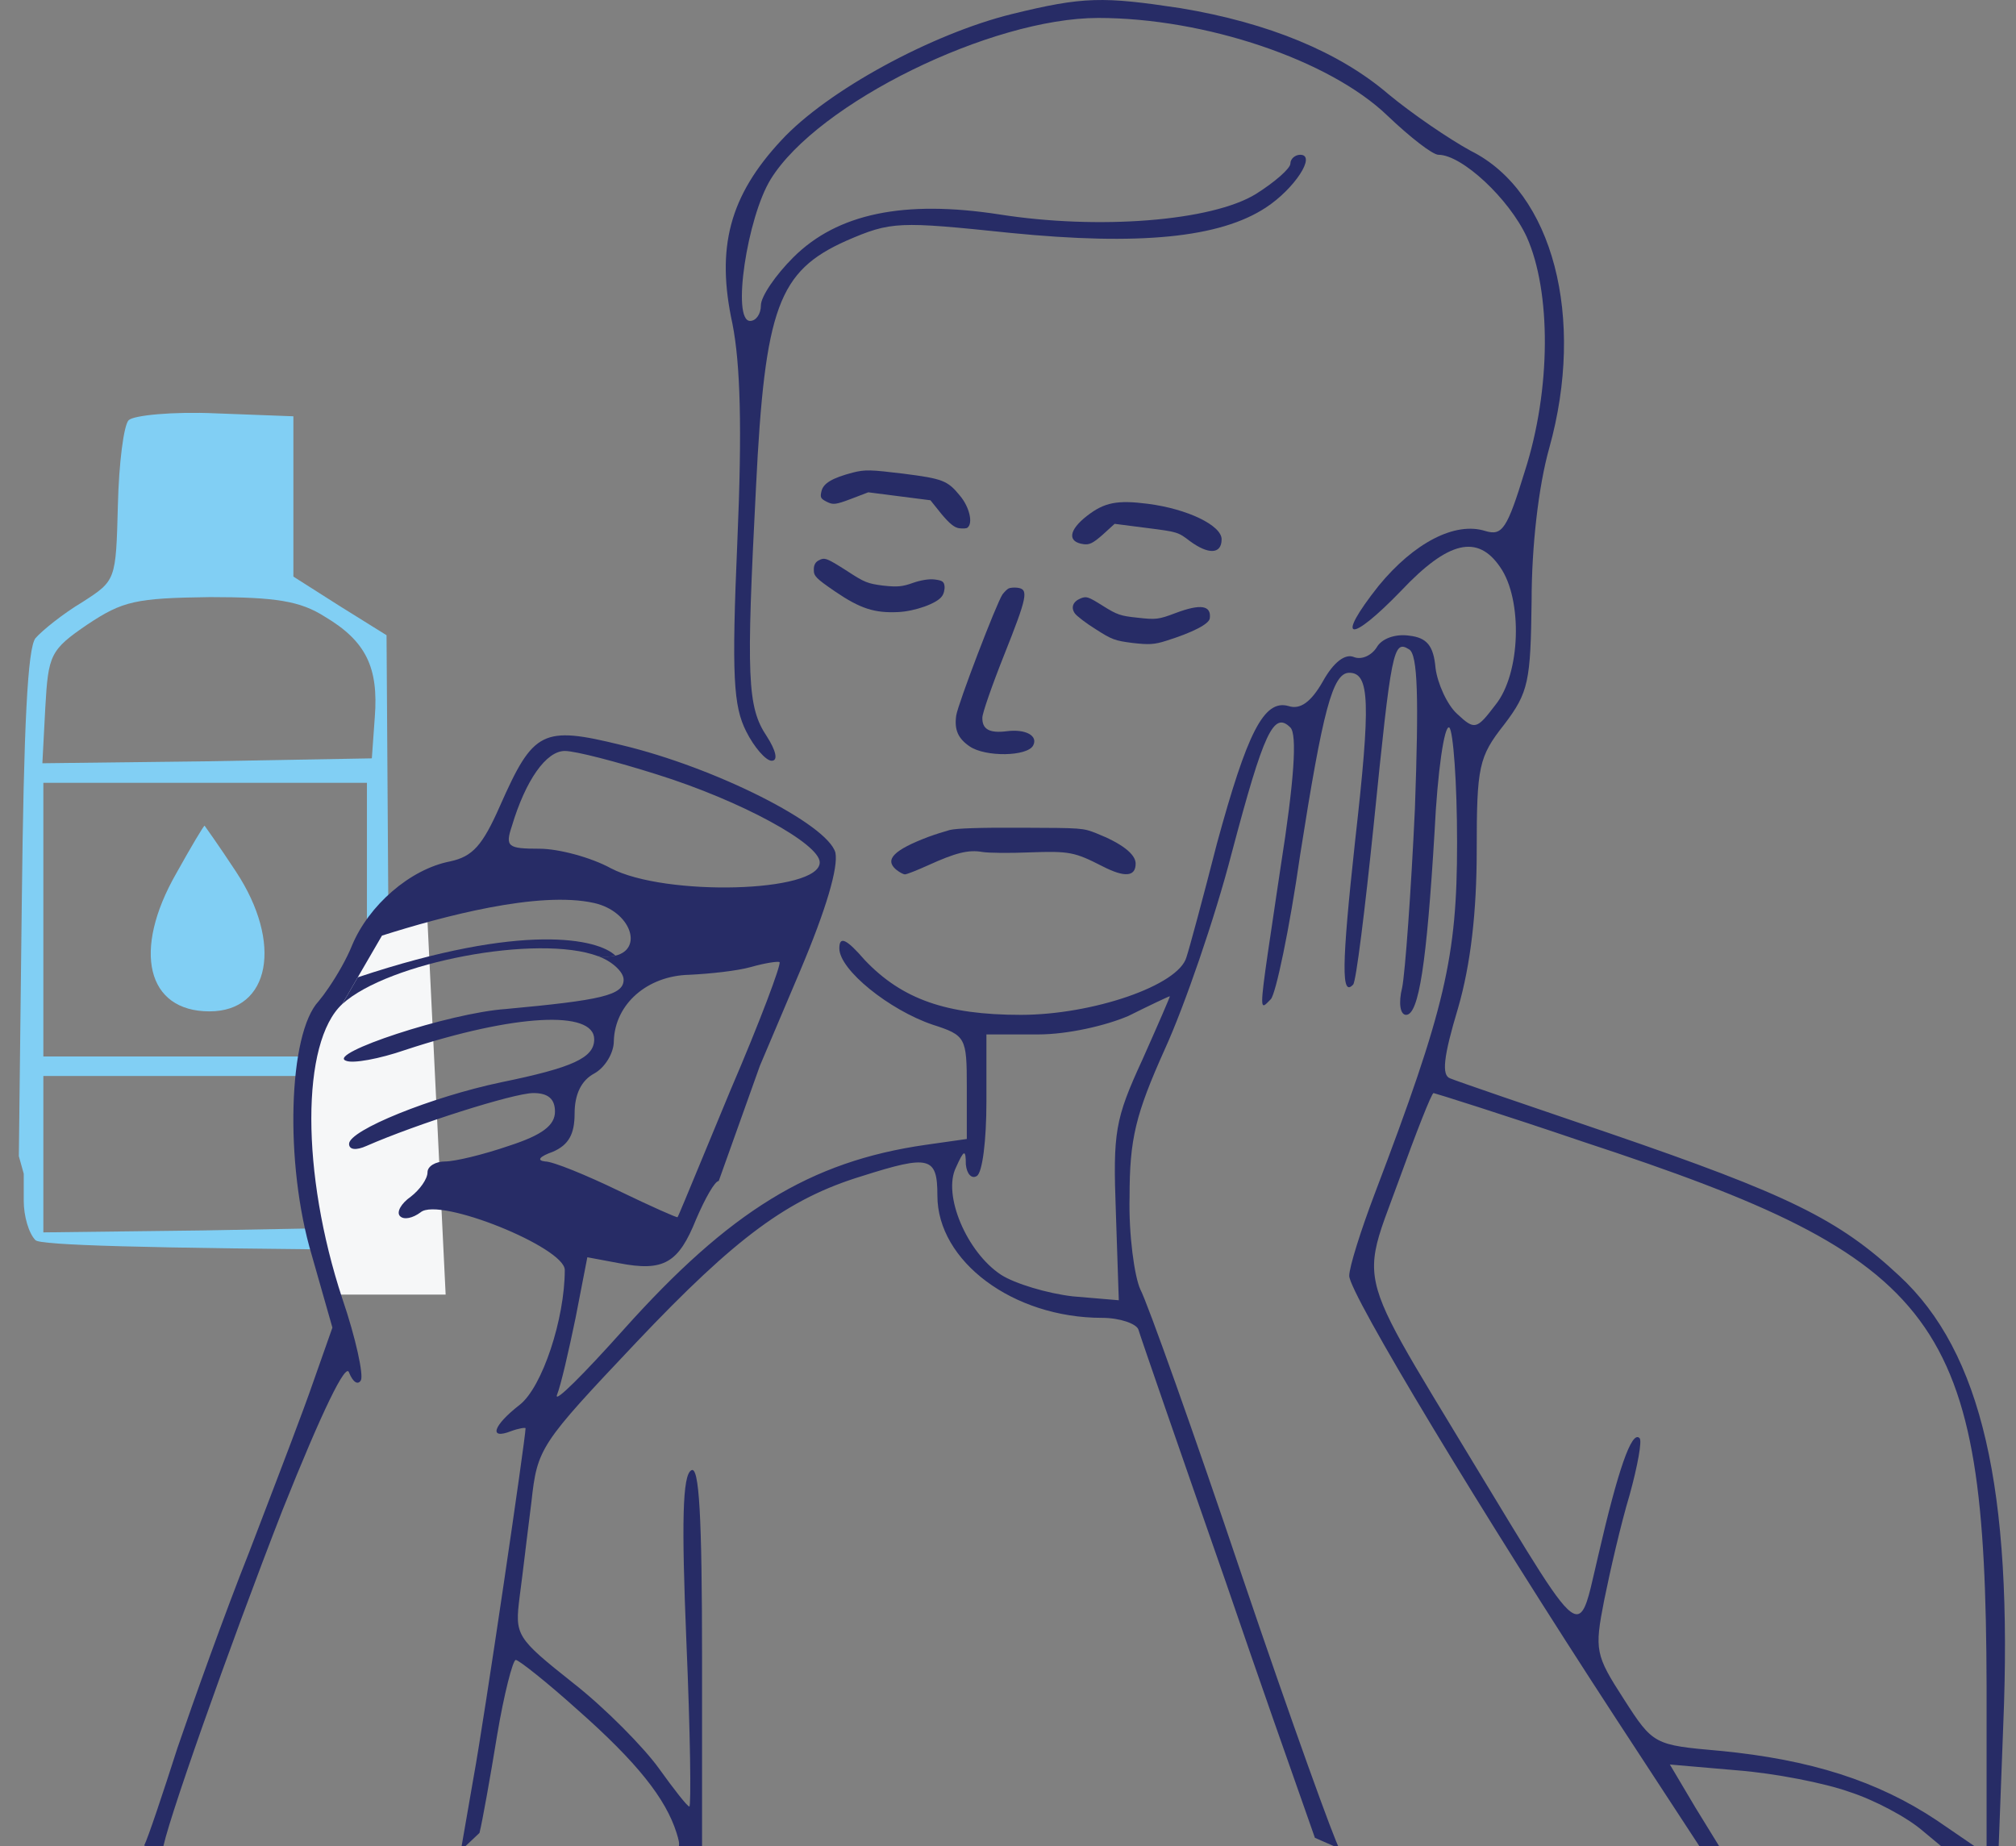 <svg width="95" height="87" viewBox="0 0 95 87" fill="none" xmlns="http://www.w3.org/2000/svg">
<rect x="0" y="0" width="95" height="87" fill="#808080" stroke="none"/>
<g clip-path="url(#clip0_3549_2694)">
<path fill-rule="evenodd" clip-rule="evenodd" d="M18.308 44.115C18.4 51.898 18.585 57.977 18.723 57.608V58.898C6.501 58.814 1.906 58.669 1.673 58.437C1.35 58.115 1.119 57.286 1.119 56.595V55.306L0.888 54.477L1.026 42.595C1.119 34.121 1.304 30.529 1.673 30.069C1.997 29.7 2.967 28.918 3.891 28.365C5.462 27.352 5.462 27.352 5.555 23.806C5.601 21.825 5.832 20.029 6.063 19.799C6.294 19.569 8.142 19.385 10.175 19.477L13.825 19.615V23.391V27.168L15.997 28.549L18.215 29.931L18.308 44.115ZM17.661 33.799C17.845 31.45 17.245 30.207 15.304 29.056C14.149 28.319 12.994 28.135 9.898 28.135C6.386 28.181 5.786 28.319 4.122 29.424C2.366 30.621 2.274 30.852 2.135 33.339L1.997 35.964L9.759 35.871L17.522 35.733L17.661 33.799ZM17.291 49.779V43.332V36.885H9.667H2.043V43.332V49.779H9.667H17.291ZM17.06 57.839L17.199 54.246L17.337 50.7H9.667H2.043V54.385V58.069L9.575 57.977L17.06 57.839Z" fill="#81CFF4"/>
<path d="M21 61L20.125 43L17.062 43.973L14 50.297L14.438 55.162L15.312 61H21Z" fill="#F6F7F8"/>
<path fill-rule="evenodd" clip-rule="evenodd" d="M24.771 72.964L24.771 72.959C24.782 72.865 24.794 72.772 24.805 72.678C24.794 72.774 24.782 72.869 24.771 72.964Z" fill="#272C66"/>
<path d="M28.186 45.056C25.367 43.997 18.297 45.333 16.126 47.313L16.858 46.051C24.701 43.433 28.211 44.246 29 45.03C28.782 45.082 28.512 45.095 28.186 45.056Z" fill="#272C66"/>
<path fill-rule="evenodd" clip-rule="evenodd" d="M36.826 6.602C38.998 4.254 43.942 1.583 47.685 0.662C51.058 -0.167 51.982 -0.167 55.632 0.385C59.791 1.076 63.118 2.458 65.428 4.438C66.537 5.359 68.293 6.556 69.309 7.109C73.191 9.043 74.715 14.984 73.006 21.109C72.498 22.905 72.174 25.76 72.174 28.293C72.128 32.116 72.035 32.622 70.88 34.142C69.679 35.662 69.587 36.122 69.587 40.083C69.587 42.938 69.309 45.425 68.709 47.497C68.016 49.8 67.923 50.675 68.339 50.813C68.662 50.951 72.035 52.102 75.824 53.392C84.28 56.293 86.637 57.444 89.501 60.116C93.383 63.708 94.861 70.155 94.399 81.3L94.168 87.425L93.614 87.379L91.997 87.425L90.61 86.273C89.871 85.629 88.3 84.8 87.145 84.431C85.99 84.017 83.633 83.556 81.877 83.418L78.689 83.142L79.891 85.168L81.138 87.195H80.214L76.148 80.977C69.864 71.352 63.58 60.944 63.58 60.116C63.58 59.701 64.134 57.951 64.781 56.247C68.108 47.497 68.662 45.102 68.662 39.714C68.662 36.859 68.478 34.418 68.293 34.28C68.062 34.142 67.738 36.352 67.6 39.208C67.23 45.379 66.86 47.819 66.26 47.819C65.982 47.819 65.89 47.267 66.075 46.53C66.213 45.839 66.491 42.063 66.675 38.102C66.86 32.898 66.814 30.826 66.398 30.596C65.659 30.135 65.567 30.596 64.735 38.839C64.319 42.892 63.903 46.254 63.764 46.392C63.21 46.991 63.21 45.563 63.857 39.622C64.596 33.083 64.55 31.701 63.58 31.701C62.794 31.701 62.332 33.497 61.269 40.267C60.761 43.813 60.114 46.852 59.883 47.083C59.866 47.1 59.85 47.116 59.834 47.133L59.797 47.17C59.678 47.292 59.59 47.383 59.536 47.366C59.381 47.316 59.526 46.347 60.094 42.55L60.094 42.546C60.17 42.038 60.254 41.479 60.345 40.866C60.992 36.767 61.131 34.602 60.807 34.28C60.022 33.497 59.56 34.464 58.035 40.221C57.249 43.26 55.817 47.405 54.893 49.431C53.507 52.517 53.229 53.668 53.229 56.385C53.183 58.181 53.461 60.162 53.738 60.76C54.061 61.359 56.233 67.438 58.543 74.3C60.853 81.116 62.933 86.872 63.118 87.102L61.962 86.596C61.928 86.492 61.781 86.075 61.546 85.411L61.546 85.409L61.545 85.407C60.84 83.411 59.351 79.191 57.758 74.53C55.586 68.313 53.738 62.971 53.645 62.648C53.553 62.372 52.767 62.096 51.936 62.096C47.731 62.096 44.173 59.425 44.173 56.339C44.173 54.497 43.803 54.405 40.615 55.418C37.15 56.477 34.701 58.273 29.988 63.247C25.459 68.037 25.321 68.221 25.044 70.754C24.969 71.333 24.886 72.01 24.805 72.678L24.771 72.959L24.771 72.964L24.77 72.969L24.77 72.972L24.77 72.973L24.769 72.974L24.75 73.136C24.651 73.95 24.558 74.713 24.489 75.221C24.258 77.063 24.304 77.155 27.03 79.32C28.555 80.517 30.357 82.359 31.05 83.326C31.743 84.293 32.39 85.122 32.483 85.122C32.575 85.122 32.529 81.622 32.344 77.339C32.113 71.721 32.159 69.51 32.575 69.28C32.945 69.05 33.083 71.398 33.083 78.168V87.425L31.971 87.045C32.042 86.89 31.976 86.672 31.882 86.366C31.374 84.754 30.034 83.05 27.215 80.563C25.783 79.273 24.443 78.214 24.304 78.214C24.166 78.214 23.75 79.826 23.426 81.76C23.103 83.741 22.733 85.813 22.595 86.366L21.717 87.195L22.317 83.741C22.826 80.977 24.766 67.76 24.766 67.3C24.766 67.254 24.443 67.3 24.073 67.438C23.01 67.852 23.241 67.162 24.489 66.195C25.552 65.366 26.614 62.142 26.614 59.839C26.614 58.78 20.7 56.385 19.822 57.122C19.453 57.398 19.037 57.491 18.852 57.306C18.667 57.122 18.898 56.708 19.36 56.385C19.776 56.063 20.146 55.556 20.146 55.234C20.146 54.958 20.515 54.727 20.977 54.727C21.439 54.727 22.779 54.405 23.981 53.991C25.552 53.484 26.152 53.023 26.152 52.379C26.152 51.78 25.829 51.504 25.136 51.504C24.212 51.504 19.591 52.977 17.281 53.991C16.773 54.221 16.449 54.175 16.449 53.898C16.449 53.254 20.331 51.688 23.611 50.997C26.984 50.306 28.001 49.846 28.001 48.971C28.001 47.589 24.258 47.773 19.083 49.477C17.881 49.892 16.634 50.122 16.311 49.984C15.34 49.662 21.162 47.727 23.842 47.543C28.324 47.129 29.387 46.898 29.387 46.162C29.387 45.793 28.832 45.287 28.186 45.056C28.512 45.095 28.782 45.082 29 45.03C30.329 44.712 29.718 42.937 28.001 42.55C25.396 41.962 20.859 43.178 18 44.085L16.858 46.051L16.126 47.313C14.185 49.109 14.185 55.28 16.126 61.175C16.773 63.063 17.142 64.813 17.004 65.043C16.865 65.273 16.634 65.135 16.449 64.675C16.311 64.168 15.202 66.425 13.307 71.168C10.812 77.57 7.67 86.458 7.67 87.195L6.792 86.964C6.977 86.596 7.67 84.523 8.363 82.359C9.102 80.195 10.581 76.05 11.736 73.148C11.912 72.687 12.096 72.208 12.282 71.723L12.282 71.721L12.283 71.72L12.285 71.714C13.266 69.152 14.313 66.419 14.739 65.181L15.664 62.556L14.693 59.148C13.399 54.819 13.584 48.694 15.017 47.175C15.158 47.006 15.325 46.781 15.5 46.523C15.896 45.939 16.331 45.189 16.588 44.55C17.373 42.662 19.314 40.958 21.208 40.589C22.271 40.359 22.733 39.852 23.565 37.964C25.136 34.418 25.552 34.188 29.294 35.109C33.73 36.168 38.998 38.839 39.367 40.175C39.506 40.866 38.952 42.8 37.704 45.747L35.81 50.214L33.869 55.648C33.684 55.648 33.222 56.477 32.806 57.444C31.974 59.517 31.281 59.931 29.156 59.517L27.677 59.241L27.123 62.096C26.799 63.662 26.43 65.273 26.245 65.734C26.106 66.148 27.492 64.767 29.387 62.648C34.377 57.076 38.166 54.727 43.618 53.944L45.559 53.668V51.227C45.559 48.879 45.513 48.787 43.942 48.28C41.909 47.589 39.552 45.701 39.552 44.688C39.552 44.089 39.876 44.227 40.754 45.241C42.51 47.083 44.589 47.819 48.1 47.819C51.474 47.819 55.54 46.438 55.909 45.102C56.048 44.688 56.695 42.293 57.342 39.76C58.774 34.51 59.56 32.944 60.715 33.267C61.269 33.451 61.778 33.083 62.332 32.116C62.84 31.195 63.395 30.78 63.811 30.964C64.18 31.102 64.642 30.872 64.874 30.504C65.105 30.089 65.751 29.859 66.398 29.951C67.23 30.043 67.553 30.412 67.646 31.471C67.738 32.208 68.2 33.221 68.662 33.635C69.494 34.418 69.587 34.372 70.464 33.221C71.666 31.747 71.758 28.247 70.695 26.727C69.633 25.162 68.246 25.484 66.029 27.833C63.58 30.366 62.887 30.227 64.966 27.602C66.629 25.576 68.57 24.563 70.002 25.023C70.788 25.254 71.019 24.931 71.851 22.214C73.098 18.346 73.098 13.741 71.943 11.162C71.111 9.366 68.893 7.293 67.784 7.293C67.507 7.293 66.445 6.464 65.382 5.451C62.656 2.826 56.787 0.846 51.751 0.846C46.714 0.846 38.536 4.852 36.318 8.445C35.209 10.241 34.47 15.122 35.347 15.122C35.625 15.122 35.856 14.8 35.856 14.385C35.856 13.971 36.549 12.958 37.381 12.129C39.46 10.056 42.602 9.412 47.084 10.102C51.751 10.839 57.111 10.425 59.19 9.135C60.068 8.583 60.807 7.938 60.807 7.708C60.807 7.477 61.038 7.293 61.269 7.293C62.055 7.293 60.992 8.905 59.652 9.78C57.48 11.208 53.691 11.576 47.639 10.977C42.325 10.425 42.001 10.425 39.876 11.346C36.688 12.774 36.041 14.477 35.625 22.951C35.163 31.931 35.209 33.313 36.133 34.694C36.549 35.339 36.688 35.846 36.364 35.846C36.087 35.846 35.532 35.201 35.163 34.464C34.562 33.267 34.47 31.885 34.747 25.484C34.978 20.142 34.886 17.148 34.516 15.26C33.73 11.668 34.377 9.227 36.826 6.602ZM93.614 87.379V79.458C93.568 62.096 91.581 59.379 74.623 53.806C70.834 52.517 67.6 51.504 67.553 51.504C67.461 51.504 66.722 53.392 65.89 55.694C65.782 55.989 65.68 56.263 65.585 56.519C65.09 57.845 64.77 58.703 64.75 59.568C64.715 61.151 65.689 62.756 68.445 67.301L68.447 67.305C68.758 67.817 69.091 68.367 69.448 68.958C69.762 69.475 70.056 69.96 70.331 70.414L70.336 70.423L70.339 70.428L70.345 70.437C72.861 74.591 73.825 76.184 74.365 76.053C74.7 75.971 74.871 75.224 75.148 74.012C75.2 73.786 75.255 73.544 75.316 73.287C76.24 69.28 76.887 67.392 77.257 67.76C77.395 67.852 77.164 69.096 76.795 70.431C76.379 71.813 75.871 74.023 75.593 75.405C75.131 77.754 75.177 77.984 76.517 80.056C77.901 82.216 77.95 82.221 81.027 82.496L81.046 82.497C85.343 82.912 88.485 83.925 91.257 85.767L93.614 87.379ZM38.628 40.635C38.628 39.76 34.932 37.734 30.958 36.491C29.064 35.892 27.123 35.385 26.614 35.385C25.737 35.385 24.766 36.767 24.119 38.931C23.796 39.898 23.935 39.991 25.413 39.991C26.337 39.991 27.862 40.405 28.786 40.912C31.328 42.247 38.628 42.063 38.628 40.635ZM29.156 56.109C30.681 56.846 31.928 57.398 31.928 57.352C31.959 57.322 32.447 56.14 33.159 54.419L33.16 54.415L33.162 54.411C33.533 53.514 33.965 52.469 34.423 51.366C35.81 48.142 36.826 45.425 36.734 45.333C36.641 45.287 36.041 45.379 35.394 45.563C34.747 45.747 33.453 45.885 32.483 45.931C30.496 45.977 28.971 47.313 28.925 49.063C28.925 49.616 28.509 50.306 28.001 50.583C27.4 50.905 27.077 51.55 27.077 52.471C27.077 53.438 26.799 53.944 26.06 54.267C25.413 54.497 25.275 54.681 25.69 54.727C26.06 54.727 27.631 55.372 29.156 56.109ZM52.583 57.122C52.444 53.346 52.536 52.747 53.83 49.938C54.569 48.28 55.17 46.898 55.124 46.944C55.078 46.944 54.2 47.359 53.183 47.866C52.12 48.326 50.318 48.741 48.932 48.741H46.483V51.918C46.483 53.714 46.298 55.28 46.021 55.418C45.79 55.556 45.559 55.326 45.513 54.866C45.513 54.129 45.421 54.175 45.051 55.004C44.404 56.293 45.559 59.01 47.176 60.069C47.823 60.484 49.348 60.944 50.55 61.083L52.721 61.267L52.583 57.122Z" fill="#272C66"/>
<path d="M8.301 41.162C6.222 44.8 6.915 47.655 9.872 47.655C12.737 47.655 13.337 44.432 11.12 41.07C10.334 39.872 9.641 38.905 9.641 38.905C9.595 38.905 8.994 39.918 8.301 41.162Z" fill="#81CFF4"/>
<path d="M51.968 25.19L52.524 24.683L54.015 24.874C55.496 25.063 55.507 25.065 56.073 25.497C56.95 26.143 57.564 26.113 57.566 25.415C57.574 24.762 55.962 23.978 54.084 23.738C52.647 23.554 52.043 23.673 51.232 24.3C50.349 24.983 50.288 25.542 51.071 25.642C51.339 25.677 51.514 25.59 51.968 25.19Z" fill="#272C66"/>
<path d="M45.588 24.864C45.865 24.659 45.681 23.883 45.236 23.357C44.651 22.639 44.422 22.555 42.556 22.317C41.031 22.132 40.77 22.121 40.196 22.265C39.214 22.522 38.79 22.773 38.708 23.155C38.639 23.44 38.675 23.499 38.962 23.645C39.259 23.792 39.369 23.784 40.102 23.508L40.916 23.197L42.375 23.384L43.845 23.572L44.362 24.216C44.75 24.68 44.978 24.862 45.203 24.891C45.375 24.913 45.55 24.902 45.588 24.864Z" fill="#272C66"/>
<path d="M38.558 26.417C38.417 26.497 38.344 26.64 38.35 26.849C38.345 27.142 38.451 27.254 39.353 27.871C40.537 28.677 41.207 28.893 42.326 28.84C43.127 28.801 44.156 28.431 44.383 28.1C44.474 27.992 44.524 27.769 44.51 27.626C44.483 27.404 44.414 27.352 44.038 27.304C43.781 27.271 43.379 27.339 43.014 27.467C42.523 27.644 42.28 27.667 41.613 27.593C40.884 27.5 40.728 27.436 39.923 26.908C38.935 26.28 38.863 26.249 38.558 26.417Z" fill="#272C66"/>
<path d="M55.394 28.887C54.603 29.189 54.46 29.203 53.621 29.107C52.803 29.024 52.647 28.971 51.97 28.547C51.274 28.109 51.2 28.088 50.925 28.195C50.557 28.344 50.455 28.625 50.649 28.901C50.732 29.021 51.168 29.36 51.633 29.648C52.399 30.139 52.534 30.189 53.371 30.296C54.134 30.383 54.397 30.373 54.955 30.193C56.193 29.806 56.974 29.405 57.009 29.137C57.087 28.525 56.586 28.439 55.394 28.887Z" fill="#272C66"/>
<path d="M47.528 27.728C47.458 27.762 47.333 27.888 47.241 28.007C46.959 28.418 45.141 33.169 45.06 33.715C44.965 34.379 45.141 34.794 45.692 35.169C46.434 35.679 48.411 35.648 48.685 35.127C48.929 34.668 48.328 34.34 47.441 34.455C46.621 34.558 46.275 34.361 46.292 33.807C46.296 33.6 46.731 32.336 47.309 30.884C48.417 28.103 48.483 27.763 47.946 27.694C47.785 27.673 47.597 27.693 47.528 27.728Z" fill="#272C66"/>
<path d="M44.755 39.109C44.501 39.178 44.042 39.324 43.749 39.432C42.128 40.047 41.679 40.496 42.216 40.965C42.372 41.092 42.558 41.199 42.645 41.199C42.733 41.199 43.222 41.004 43.739 40.77C45.028 40.184 45.634 40.027 46.298 40.145C46.591 40.193 47.577 40.203 48.505 40.164C50.399 40.096 50.634 40.145 51.952 40.818C52.997 41.355 53.515 41.316 53.515 40.691C53.515 40.242 52.85 39.734 51.669 39.266C51.024 39.012 51.005 39.012 48.124 39.002C46.122 38.992 45.077 39.031 44.755 39.109Z" fill="#272C66"/>
</g>
<defs>
<clipPath id="clip0_3549_2694">
<rect width="95" height="87" fill="white" transform="matrix(1 0 0 -1 0 87)"/>
</clipPath>
</defs>
</svg>

